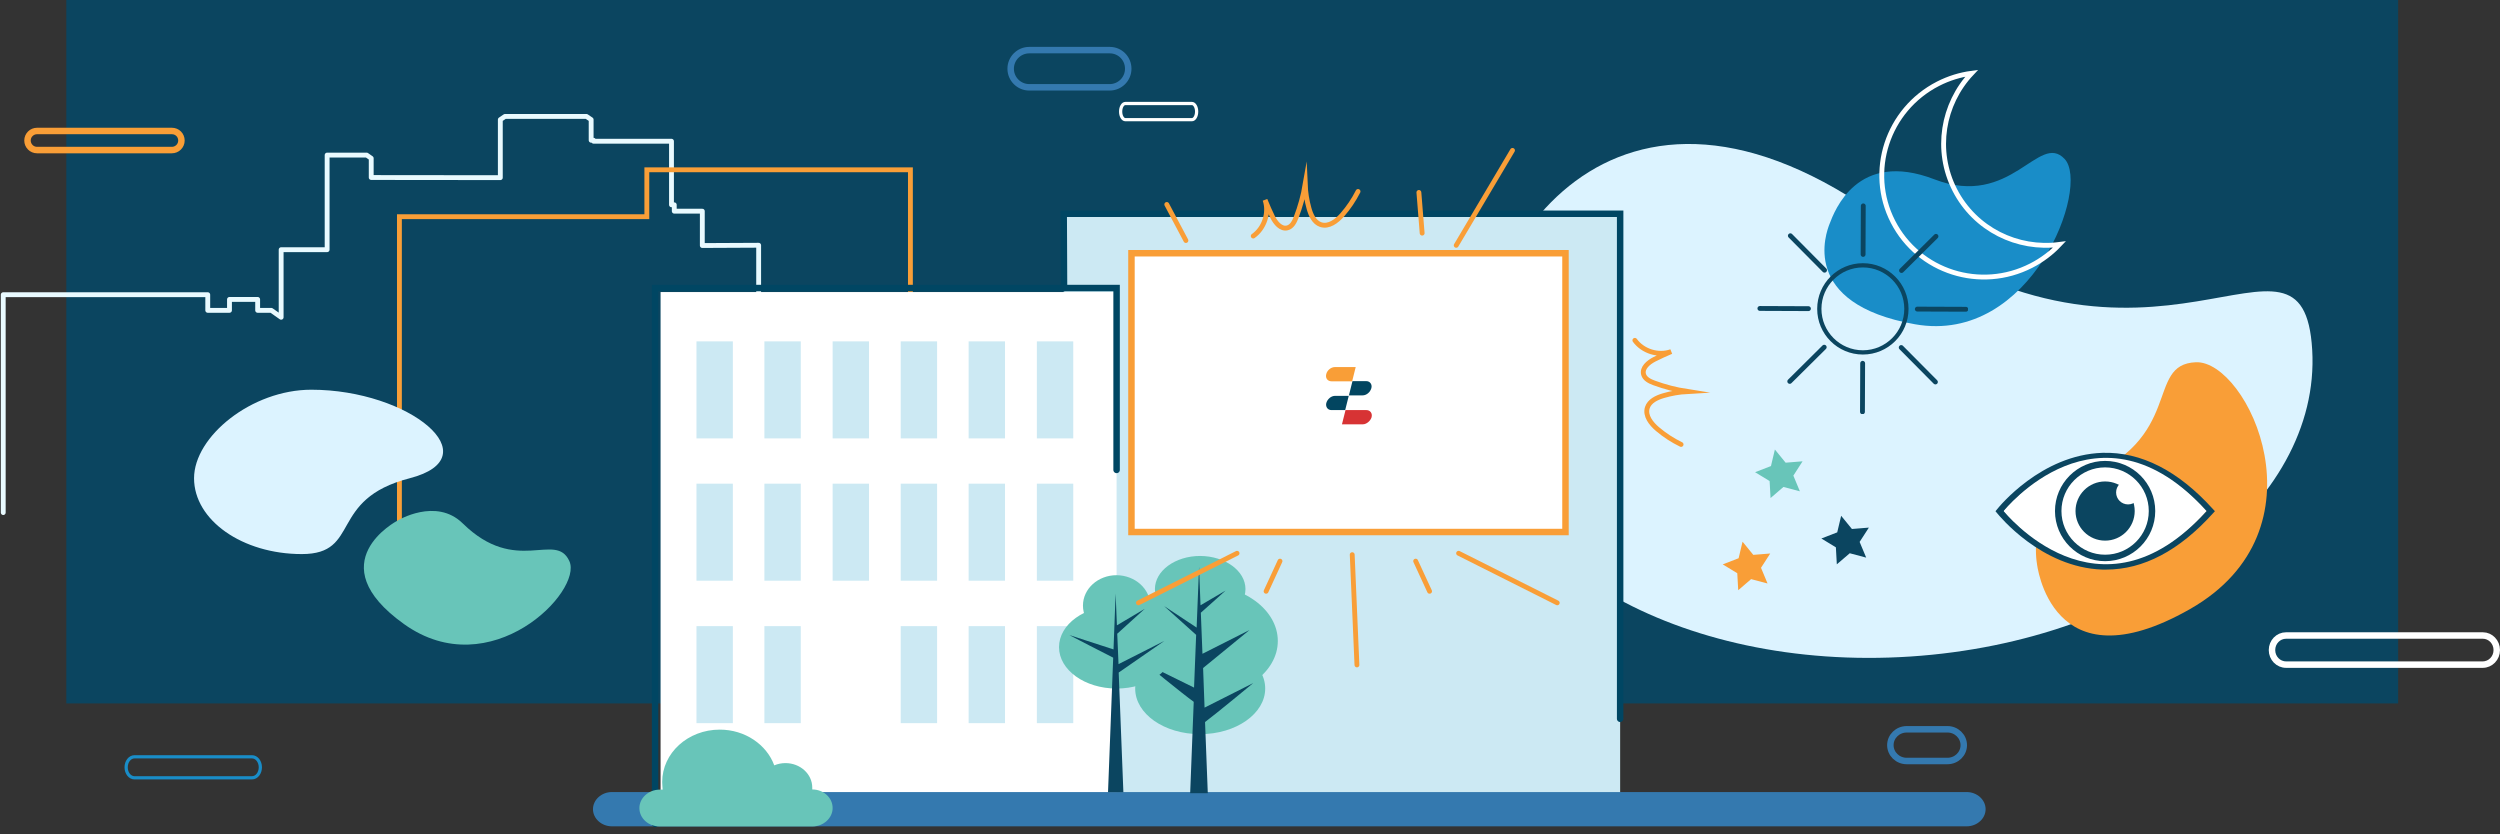 <svg width="1546" height="516" viewBox="0 0 1546 516" fill="none" xmlns="http://www.w3.org/2000/svg">
<rect x="0" y="0" width="1546" height="516" fill="#333333" stroke="none"/>
<rect x="41" width="1442" height="435" fill="#0B4560"/>
<path d="M1214.4 460.802C1214.4 466.202 1209.9 470.602 1204.3 470.602H1179.1C1173.5 470.602 1169 466.202 1169 460.802C1169 455.402 1173.5 451.002 1179.1 451.002H1204.2C1209.8 450.902 1214.4 455.402 1214.4 460.802Z" stroke="#3479AF" stroke-width="4" stroke-miterlimit="10" stroke-linejoin="round"/>
<path d="M112.2 86.9C112.2 90.2 109.5 92.8 106.3 92.8H22.9C19.6 92.8 17 90.1 17 86.9C17 83.6 19.7 81 22.9 81H106.3C109.6 81 112.2 83.6 112.2 86.9Z" stroke="#F99E37" stroke-width="4" stroke-miterlimit="10"/>
<path d="M697.7 42.5C697.7 48.8 692.6 54 686.2 54H636.5C630.2 54 625 48.9 625 42.5C625 36.2 630.1 31 636.5 31H686.3C692.6 31 697.7 36.1 697.7 42.5Z" stroke="#3479AF" stroke-width="4" stroke-miterlimit="10" stroke-linejoin="round"/>
<path d="M1544 402C1544 407 1540.1 411 1535.3 411H1413.7C1408.9 411 1405 407 1405 402C1405 397 1408.9 393 1413.7 393H1535.4C1540.1 393 1544 397 1544 402Z" stroke="white" stroke-width="4" stroke-miterlimit="10" stroke-linejoin="round"/>
<path d="M912.625 250.411C907.031 155.093 998.263 14.564 1165.56 136.471C1332.85 258.378 1424.28 121.08 1429.87 216.398C1435.46 311.716 1324.21 396.601 1181.38 405.993C1038.54 415.386 918.22 345.729 912.625 250.411Z" fill="#DCF3FF"/>
<path d="M161 474.5C161 478.092 158.689 481 155.834 481H83.166C80.311 481 78 478.092 78 474.5C78 470.908 80.311 468 83.166 468H155.834C158.689 468 161 470.908 161 474.5Z" stroke="#198DC8" stroke-width="2" stroke-miterlimit="10"/>
<path d="M740 69C740 71.763 738.691 74 737.075 74H695.925C694.309 74 693 71.763 693 69C693 66.237 694.309 64 695.925 64H737.075C738.691 64 740 66.237 740 69Z" stroke="white" stroke-width="2" stroke-miterlimit="10"/>
<path d="M1259.63 348.45C1259.63 348.45 1252.56 309.863 1285.73 297.003C1351.86 271.362 1326.04 225.27 1357.95 224.011C1389.86 222.753 1440.46 327.685 1354.2 376.713C1267.94 425.741 1259.63 348.45 1259.63 348.45Z" fill="#F99E37"/>
<path d="M1302.4 352.23C1301.7 352.23 1301 352.23 1300.2 352.23C1262.2 351.03 1236.1 318.63 1235 317.33L1234 316.13L1235 314.93C1236.1 313.53 1262.2 281.23 1300.2 280.03C1324 279.33 1347 291.03 1368.5 314.83L1369.7 316.13L1368.5 317.43C1347.7 340.53 1325.4 352.23 1302.4 352.23ZM1239.2 316.03C1244.4 321.93 1268.3 347.23 1300.4 348.23C1322.5 348.93 1344 338.13 1364.4 316.03C1344 293.93 1322.5 283.13 1300.4 283.83C1268.3 284.83 1244.4 310.03 1239.2 316.03Z" fill="#0B4560"/>
<path d="M1239.1 316.03C1239.1 316.03 1297.8 390.03 1364.5 316.03C1297.8 242.03 1239.1 316.03 1239.1 316.03Z" fill="white"/>
<path d="M1301.8 347.03C1284.7 347.03 1270.8 333.13 1270.8 316.03C1270.8 298.93 1284.7 285.03 1301.8 285.03C1318.9 285.03 1332.8 298.93 1332.8 316.03C1332.8 333.13 1318.9 347.03 1301.8 347.03ZM1301.8 289.03C1286.9 289.03 1274.8 301.13 1274.8 316.03C1274.8 330.93 1286.9 343.03 1301.8 343.03C1316.7 343.03 1328.8 330.93 1328.8 316.03C1328.8 301.13 1316.7 289.03 1301.8 289.03Z" fill="#0B4560"/>
<path d="M1320.1 316.03C1320.1 326.13 1311.9 334.33 1301.8 334.33C1291.7 334.33 1283.5 326.13 1283.5 316.03C1283.5 305.93 1291.7 297.73 1301.8 297.73C1311.9 297.73 1320.1 305.93 1320.1 316.03Z" fill="#0B4560"/>
<path d="M1323.4 304.53C1323.4 308.63 1320.1 311.93 1316 311.93C1311.9 311.93 1308.6 308.63 1308.6 304.53C1308.6 300.43 1311.9 297.13 1316 297.13C1320.1 297.03 1323.4 300.43 1323.4 304.53Z" fill="white"/>
<path d="M1085.34 292.006L1094.33 297.481L1094.91 307.987L1102.89 301.13L1113.05 303.827L1109.01 294.123L1114.71 285.274L1104.23 286.124L1097.59 277.976L1095.16 288.213L1085.34 292.006Z" fill="#68C5B9"/>
<path d="M1126.34 333.006L1135.31 338.479L1135.89 348.986L1143.89 342.13L1154.05 344.827L1149.99 335.122L1155.71 326.274L1145.23 327.124L1138.57 318.974L1136.14 329.212L1126.34 333.006Z" fill="#0B4560"/>
<path d="M1065.34 349.006L1074.33 354.481L1074.91 364.987L1082.89 358.13L1093.05 360.827L1089.01 351.123L1094.71 342.291L1084.23 343.124L1077.59 334.976L1075.16 345.213L1065.34 349.006Z" fill="#F99E37"/>
<path d="M492.43 278.866V184.641H469.15V151.663L434.31 151.834V130.591H416.967V126.65H415.249V87.333H367.049V86.733H365.565V73.97L362.675 72H312.288L309.398 73.97V109.861L229.561 109.775V97.869L226.749 95.899H202.298V154.404H173.862V196.205L167.769 191.922H159.332V185.155H141.912V191.922H128.475V182.243H2.002V316.984" stroke="#E9FAFF" stroke-width="3" stroke-miterlimit="10" stroke-linecap="round" stroke-linejoin="round"/>
<path d="M247 340V134H400V105H563V350" stroke="#F99E37" stroke-width="3" stroke-miterlimit="10"/>
<path d="M1001.9 132.199H657.801V502.399H1001.9V132.199Z" fill="#CCE9F3"/>
<path d="M690.5 180.602H408.5V502.402H690.5V180.602Z" fill="white"/>
<path d="M663.699 211.102H641.199V271.102H663.699V211.102Z" fill="#CCE9F3"/>
<path d="M621.5 211.102H599V271.102H621.5V211.102Z" fill="#CCE9F3"/>
<path d="M579.5 211.102H557V271.102H579.5V211.102Z" fill="#CCE9F3"/>
<path d="M537.398 211.102H514.898V271.102H537.398V211.102Z" fill="#CCE9F3"/>
<path d="M495.199 211.102H472.699V271.102H495.199V211.102Z" fill="#CCE9F3"/>
<path d="M453.199 211.102H430.699V271.102H453.199V211.102Z" fill="#CCE9F3"/>
<path d="M663.699 299.102H641.199V359.102H663.699V299.102Z" fill="#CCE9F3"/>
<path d="M621.5 299.102H599V359.102H621.5V299.102Z" fill="#CCE9F3"/>
<path d="M579.5 299.102H557V359.102H579.5V299.102Z" fill="#CCE9F3"/>
<path d="M537.398 299.102H514.898V359.102H537.398V299.102Z" fill="#CCE9F3"/>
<path d="M495.199 299.102H472.699V359.102H495.199V299.102Z" fill="#CCE9F3"/>
<path d="M453.199 299.102H430.699V359.102H453.199V299.102Z" fill="#CCE9F3"/>
<path d="M663.699 387.199H641.199V447.199H663.699V387.199Z" fill="#CCE9F3"/>
<path d="M621.5 387.199H599V447.199H621.5V387.199Z" fill="#CCE9F3"/>
<path d="M579.5 387.199H557V447.199H579.5V387.199Z" fill="#CCE9F3"/>
<path d="M495.199 387.199H472.699V447.199H495.199V387.199Z" fill="#CCE9F3"/>
<path d="M453.199 387.199H430.699V447.199H453.199V387.199Z" fill="#CCE9F3"/>
<path d="M968.099 156.602H699.699V329.002H968.099V156.602Z" fill="white" stroke="#F99E37" stroke-width="4" stroke-miterlimit="10"/>
<path fill-rule="evenodd" clip-rule="evenodd" d="M823.365 253.6H831.865L834.065 244.8H825.565C823.265 244.8 820.865 246.7 820.165 249.3C819.665 251.5 820.965 253.6 823.365 253.6Z" fill="#024560"/>
<path fill-rule="evenodd" clip-rule="evenodd" d="M844.964 235.7H836.364L834.164 244.5H842.664C844.964 244.5 847.364 242.6 848.064 240C848.664 237.8 847.264 235.7 844.964 235.7Z" fill="#024560"/>
<path fill-rule="evenodd" clip-rule="evenodd" d="M842.767 262.4H829.867L832.067 253.6H844.967C847.267 253.6 848.867 255.5 848.167 258.1C847.467 260.3 845.067 262.4 842.767 262.4Z" fill="#D73334"/>
<path fill-rule="evenodd" clip-rule="evenodd" d="M825.466 227H838.366L836.166 235.8H823.366C821.066 235.8 819.466 233.9 820.166 231.3C820.766 228.9 823.166 227 825.466 227Z" fill="#F99E37"/>
<path d="M1216.2 511.001H378.399C371.999 511.001 366.699 506.201 366.699 500.401C366.699 494.601 371.999 489.801 378.399 489.801H1216.2C1222.6 489.801 1227.9 494.601 1227.9 500.401C1227.9 506.201 1222.6 511.001 1216.2 511.001Z" fill="#3479AF"/>
<path d="M405.102 509.502V178.102H690.502V290.602" stroke="#004663" stroke-width="4" stroke-miterlimit="10" stroke-linecap="round"/>
<path d="M658.001 178.099L657.801 132.199H1001.9C1001.9 236.299 1001.9 340.399 1001.9 444.499" stroke="#004663" stroke-width="4" stroke-miterlimit="10" stroke-linecap="round"/>
<path d="M502.298 488.199C502.298 487.899 502.298 487.499 502.298 486.999C502.298 478.699 494.898 471.899 485.698 471.899C483.298 471.899 480.898 472.399 478.798 473.299C474.098 460.499 460.798 451.199 445.098 451.199C425.398 451.199 409.498 465.699 409.498 483.599C409.498 485.199 409.698 486.699 409.798 488.299H407.998C401.098 488.299 395.398 493.499 395.398 499.699C395.398 506.099 401.098 511.099 407.998 511.099H502.298C509.198 511.099 514.898 505.899 514.898 499.699C514.898 493.199 509.198 488.199 502.298 488.199Z" fill="#68C5B9"/>
<path d="M782.4 425.801C782.4 441.301 764.4 454.001 742.2 454.001C719.9 454.001 702 441.401 702 425.801C702 410.201 720 397.601 742.2 397.601C764.4 397.601 782.4 410.201 782.4 425.801Z" fill="#68C5B9"/>
<path d="M790.2 396.401C790.2 415.801 768.6 431.501 742.1 431.501C715.6 431.501 694 415.801 694 396.401C694 377.001 715.6 361.301 742.1 361.301C768.8 361.201 790.2 377.001 790.2 396.401Z" fill="#68C5B9"/>
<path d="M770.199 364.301C770.199 375.601 757.699 384.801 742.199 384.801C726.699 384.801 714.199 375.701 714.199 364.301C714.199 353.001 726.699 343.801 742.199 343.801C757.599 343.901 770.199 353.001 770.199 364.301Z" fill="#68C5B9"/>
<path d="M708.898 410.701C708.898 410.701 727.198 419.701 738.398 425.201L739.698 392.601C737.998 391.001 719.898 374.801 719.898 374.801C719.898 374.801 734.198 384.301 739.998 388.101L741.498 350.501L742.398 374.301C746.598 371.801 757.898 365.201 757.898 365.201C757.898 365.201 746.298 375.701 742.598 378.901L743.598 404.301C752.198 400.001 772.698 389.601 772.698 389.601C772.698 389.601 748.698 409.201 743.998 413.101L744.898 437.601C756.798 431.601 774.998 422.401 774.998 422.401C774.998 422.401 752.798 440.801 745.198 446.501L746.898 490.501H735.998L738.198 434.001C731.098 428.901 708.898 410.701 708.898 410.701Z" fill="#0B4560"/>
<path d="M711.299 374.499C711.299 384.799 701.999 393.299 690.499 393.299C678.999 393.299 669.699 384.899 669.699 374.499C669.699 364.099 678.999 355.699 690.499 355.699C701.999 355.799 711.299 364.199 711.299 374.499Z" fill="#68C5B9"/>
<path d="M726.098 400.198C726.098 414.398 710.198 425.798 690.498 425.798C670.798 425.798 654.898 414.298 654.898 400.198C654.898 385.998 670.798 374.598 690.498 374.598C710.198 374.498 726.098 385.998 726.098 400.198Z" fill="#68C5B9"/>
<path d="M661.199 392.7C661.199 392.7 682.299 399.6 688.599 401.6L689.899 367L690.699 386.7C695.099 384.1 707.899 376.5 707.899 376.5C707.899 376.5 694.699 388.5 690.899 391.9L691.699 410.7C699.799 406.6 720.099 396.3 720.099 396.3C720.099 396.3 697.299 412.1 691.799 415.9L694.699 489.9H685.199L688.399 406.7C686.399 405.8 661.199 392.7 661.199 392.7Z" fill="#0B4560"/>
<path d="M900.518 151.721L935.332 93.001" stroke="#F99E37" stroke-width="3" stroke-miterlimit="10" stroke-linecap="round"/>
<path d="M902 342.145L962.998 372.792" stroke="#F99E37" stroke-width="3" stroke-miterlimit="10" stroke-linecap="round"/>
<path d="M836.211 343L839.13 411.202" stroke="#F99E37" stroke-width="3" stroke-miterlimit="10" stroke-linecap="round"/>
<path d="M879.456 144.174L877.443 119" stroke="#F99E37" stroke-width="3" stroke-miterlimit="10" stroke-linecap="round"/>
<path d="M733.37 148.74L721.531 126.433" stroke="#F99E37" stroke-width="3" stroke-miterlimit="10" stroke-linecap="round"/>
<path d="M875.445 347L884.052 365.654" stroke="#F99E37" stroke-width="3" stroke-miterlimit="10" stroke-linecap="round"/>
<path d="M765 342.145L704.002 372.792" stroke="#F99E37" stroke-width="3" stroke-miterlimit="10" stroke-linecap="round"/>
<path d="M791.555 347L782.948 365.654" stroke="#F99E37" stroke-width="3" stroke-miterlimit="10" stroke-linecap="round"/>
<path d="M1011 210.473C1015.94 217.277 1025.55 220.253 1033.46 217.421C1029.93 218.954 1026.39 220.487 1022.98 222.257C1019.34 224.145 1015.32 227.511 1016.37 231.477C1017.13 234.321 1020.18 235.805 1022.95 236.818C1029.58 239.253 1036.45 241.027 1043.44 242.117C1038.4 242.405 1033.41 243.277 1028.58 244.706C1024.47 245.926 1020.01 248.024 1018.71 252.115C1017.15 257.058 1021.02 261.986 1024.98 265.341C1029.42 269.109 1034.34 272.31 1039.58 274.849" stroke="#F99E37" stroke-width="3" stroke-miterlimit="10" stroke-linecap="round"/>
<path d="M775 145.965C781.881 141.134 785.006 131.571 782.299 123.614C783.776 127.169 785.254 130.732 786.97 134.172C788.801 137.842 792.104 141.916 796.086 140.924C798.941 140.211 800.473 137.177 801.528 134.431C804.068 127.836 805.949 120.994 807.147 114.028C807.357 119.062 808.151 124.072 809.504 128.918C810.66 133.048 812.688 137.541 816.758 138.902C821.675 140.543 826.663 136.747 830.08 132.843C833.917 128.462 837.195 123.595 839.815 118.399" stroke="#F99E37" stroke-width="3" stroke-miterlimit="10" stroke-linecap="round"/>
<path d="M1131.36 138.56C1134.5 130.355 1148.52 92.501 1196.18 110.877C1243.84 129.252 1260.74 81.33 1276.75 98.289C1292.76 115.248 1256.48 213.262 1184.37 200.55C1112.25 187.837 1129.48 143.459 1131.36 138.56Z" fill="#198DC8"/>
<path d="M1208.84 117.495C1196.33 93.096 1201.36 64.303 1219.28 45.29C1212.21 46.227 1205.18 48.363 1198.47 51.804C1167.16 67.861 1154.68 106.046 1170.61 137.101C1186.53 168.156 1224.82 180.313 1256.13 164.256C1262.84 160.815 1268.68 156.352 1273.57 151.165C1247.67 154.617 1221.35 141.888 1208.84 117.495Z" stroke="white" stroke-width="3" stroke-miterlimit="10"/>
<path d="M253.315 295.76C202.772 308.76 223.471 342.64 186.657 342.64C149.843 342.64 120 321.651 120 295.76C120 269.868 155.703 241 192.517 241C253.315 241 303.857 282.759 253.315 295.76Z" fill="#DCF3FF"/>
<path d="M245.692 322.014C245.692 322.014 269.557 307.372 286.139 323.656C319.202 356.123 343.489 328.281 352.074 346.951C360.659 365.622 303.378 424.126 249.922 385.989C196.465 347.853 245.692 322.014 245.692 322.014Z" fill="#68C5B9"/>
<g clip-path="url(#clip0_1135_468)">
<path d="M1152 165.384C1166.12 165.384 1177.61 176.874 1177.61 191C1177.61 205.127 1166.12 216.617 1152 216.617C1137.87 216.617 1126.38 205.127 1126.38 191C1126.38 176.874 1137.87 165.384 1152 165.384ZM1152 162.757C1136.4 162.757 1123.75 175.403 1123.75 191C1123.75 206.598 1136.4 219.244 1152 219.244C1167.6 219.244 1180.24 206.598 1180.24 191C1180.24 175.403 1167.6 162.757 1152 162.757Z" fill="#0B4560"/>
<path d="M1151.75 254.696L1151.87 224.665" stroke="#0B4560" stroke-width="3" stroke-linecap="round" stroke-linejoin="round"/>
<path d="M1106.78 235.858L1128.1 214.708" stroke="#0B4560" stroke-width="3" stroke-linecap="round" stroke-linejoin="round"/>
<path d="M1088.31 190.747L1118.34 190.869" stroke="#0B4560" stroke-width="3" stroke-linecap="round" stroke-linejoin="round"/>
<path d="M1107.15 145.784L1128.29 167.101" stroke="#0B4560" stroke-width="3" stroke-linecap="round" stroke-linejoin="round"/>
<path d="M1152.25 127.314L1152.14 157.345" stroke="#0B4560" stroke-width="3" stroke-linecap="round" stroke-linejoin="round"/>
<path d="M1197.21 146.152L1175.9 167.293" stroke="#0B4560" stroke-width="3" stroke-linecap="round" stroke-linejoin="round"/>
<path d="M1215.69 191.255L1185.66 191.141" stroke="#0B4560" stroke-width="3" stroke-linecap="round" stroke-linejoin="round"/>
<path d="M1196.86 236.217L1175.71 214.901" stroke="#0B4560" stroke-width="3" stroke-linecap="round" stroke-linejoin="round"/>
</g>
<defs>
<clipPath id="clip0_1135_468">
<rect width="130" height="130" fill="white" transform="translate(1087 126)"/>
</clipPath>
</defs>
</svg>
